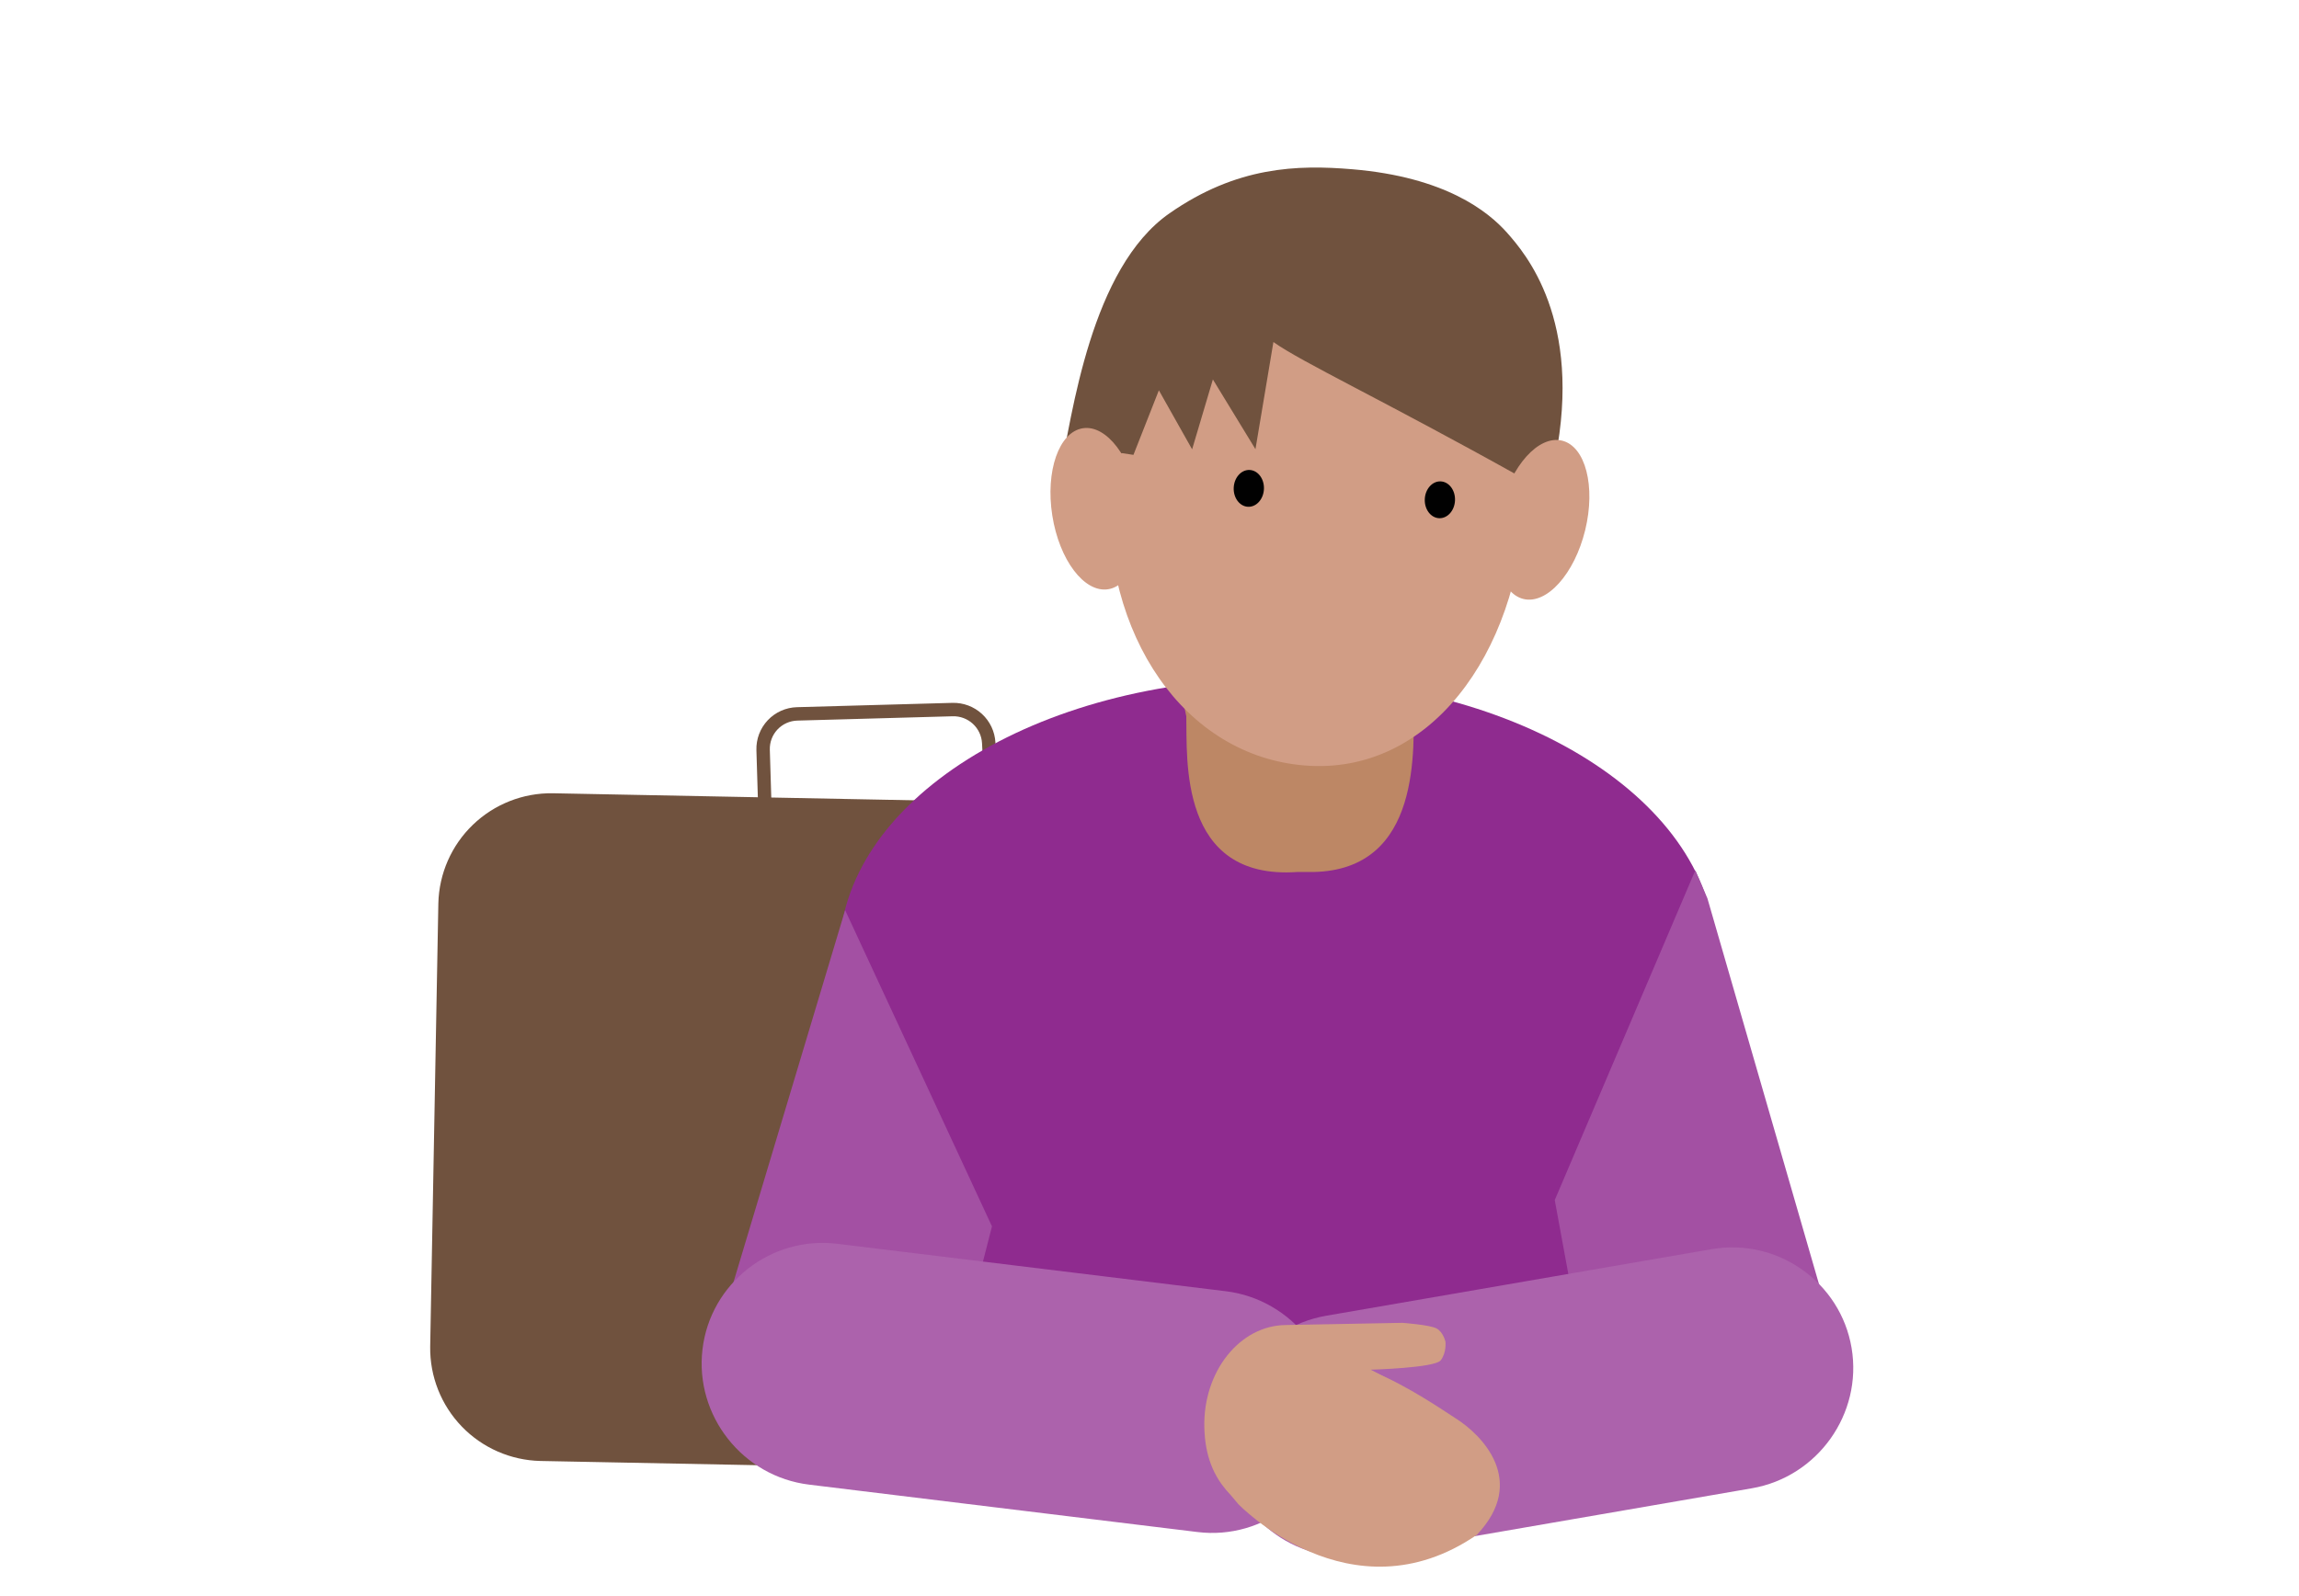 <svg width="514" height="357" viewBox="0 0 514 357" fill="none" xmlns="http://www.w3.org/2000/svg">
<path d="M276.766 329.767L120.835 326.724C114.185 326.577 107.863 323.808 103.245 319.021C98.627 314.234 96.088 307.816 96.18 301.166L98.004 202.03C98.158 195.382 100.931 189.064 105.721 184.451C110.511 179.838 116.929 177.304 123.579 177.401L279.51 180.444C286.164 180.586 292.492 183.352 297.115 188.141C301.737 192.93 304.278 199.351 304.185 206.006L302.361 305.142C302.207 311.793 299.43 318.113 294.635 322.726C289.841 327.338 283.418 329.869 276.766 329.767Z" fill="#70523E"/>
<path d="M171.091 183.437L170.614 167.706C170.583 166.677 170.755 165.652 171.12 164.689C171.486 163.727 172.038 162.847 172.745 162.098C173.451 161.35 174.299 160.748 175.239 160.329C176.179 159.909 177.192 159.679 178.221 159.651L212.968 158.684C215.02 158.626 217.013 159.372 218.523 160.762C220.034 162.152 220.942 164.076 221.055 166.126L222.211 189.137" stroke="#70523E" stroke-width="3" stroke-miterlimit="10"/>
<path d="M383.583 213.487C383.583 179.378 339.723 151.728 285.609 151.728C231.495 151.728 187.636 179.378 187.636 213.487V324.648L369.533 323.892L383.583 213.487Z" fill="#8F2B8F"/>
<path d="M221.781 274.26L214.172 303.979C210.43 318.209 195.822 326.808 181.718 323.085C167.613 319.361 159.14 304.663 162.882 290.433L188.95 203.541" fill="#A350A3"/>
<path d="M293.58 195.011H290.018C263.446 196.846 265.443 169.573 265.227 160.2L264.85 158.419C262.133 140.771 273.863 144.027 284.153 144.027H299.319C308.367 144.027 317.255 144.477 316.049 156.782C316.049 167.126 318.046 194.561 293.58 195.011Z" fill="#BD8765"/>
<path d="M347.604 268.38L355.44 311.024C359.289 325.68 374.345 334.532 388.862 330.699C403.395 326.865 414.121 316.949 411.37 303.388L381.739 200.913L379.041 194.617" fill="#A350A3"/>
<path d="M340.974 112.667C339.33 146.519 319.442 173.416 291.718 171.189C264.984 169.054 246.299 142.313 247.942 108.461C249.586 74.609 258.353 46.829 297.643 48.594C335.401 50.283 342.617 78.814 340.974 112.667Z" fill="#D19D85"/>
<path d="M282.585 109.359C282.68 107.086 281.244 105.18 279.378 105.102C277.512 105.024 275.922 106.804 275.827 109.077C275.732 111.351 277.168 113.257 279.034 113.334C280.901 113.412 282.49 111.632 282.585 109.359Z" fill="#010101"/>
<path d="M325.304 111.913C325.399 109.639 323.963 107.733 322.097 107.656C320.231 107.578 318.641 109.358 318.546 111.631C318.451 113.904 319.887 115.81 321.754 115.888C323.62 115.966 325.21 114.186 325.304 111.913Z" fill="#010101"/>
<path d="M284.703 76.49C291.027 80.996 308.903 89.323 339.854 106.59C349.208 111.815 346.311 109.719 347.709 102.63C353.867 71.466 340.999 56.624 336.91 52.013C332.718 47.307 323.174 39.603 302.366 37.853C290.046 36.815 276.547 37.197 261.475 47.7C243.92 59.917 239.687 92.522 236.888 106.536L250.805 101.331L253.412 101.724L259.095 87.287L266.529 100.484L271.171 84.856L280.69 100.453L284.703 76.49Z" fill="#70523E"/>
<path d="M354.407 118.563C356.794 108.785 354.48 99.822 349.239 98.543C343.998 97.263 337.815 104.152 335.428 113.93C333.041 123.707 335.355 132.671 340.596 133.95C345.837 135.23 352.021 128.341 354.407 118.563Z" fill="#D19D85"/>
<path d="M247.752 131.777C253.082 130.938 256.133 122.198 254.568 112.256C253.003 102.313 247.414 94.933 242.085 95.772C236.755 96.611 233.703 105.351 235.268 115.293C236.833 125.236 242.422 132.616 247.752 131.777Z" fill="#D19D85"/>
<path d="M391.662 332.834L305.449 347.727C290.725 350.274 276.64 340.317 274.177 325.622C271.715 310.926 281.764 296.795 296.488 294.248L382.7 279.355C397.424 276.808 411.509 286.765 413.972 301.461C416.445 316.17 406.396 330.3 391.662 332.834Z" fill="#AC62AC"/>
<path d="M180.893 332.014L267.738 342.617C282.57 344.432 296.144 333.789 297.875 318.99C299.607 304.19 288.87 290.574 274.039 288.76L187.194 278.156C172.362 276.342 158.788 286.984 157.056 301.784C155.314 316.597 166.051 330.213 180.893 332.014Z" fill="#AC62AC"/>
<path d="M308.123 344.04L289.536 341.548C276.829 338.312 269.544 331.703 269.259 319.227C268.955 306.743 277.151 296.443 287.438 296.322L313.547 295.833C313.547 295.833 319.662 296.272 321.18 297.089C322.699 297.906 323.172 300.071 323.172 300.071C323.172 300.071 323.438 302.502 322.108 304.216C320.779 305.93 306.47 306.31 306.47 306.31L311.565 309.032C311.85 321.507 318.415 343.902 308.123 344.04Z" fill="#D19D85"/>
<path d="M325.517 317.235C331.176 320.813 341.666 331.132 330.177 343.249C301.944 362.599 276.833 336.347 276.833 336.347L274.086 333.058C267.491 319.006 276.992 319.234 285.498 308.052C294.85 295.764 319.863 313.641 325.517 317.235Z" fill="#D19D85"/>
</svg>
